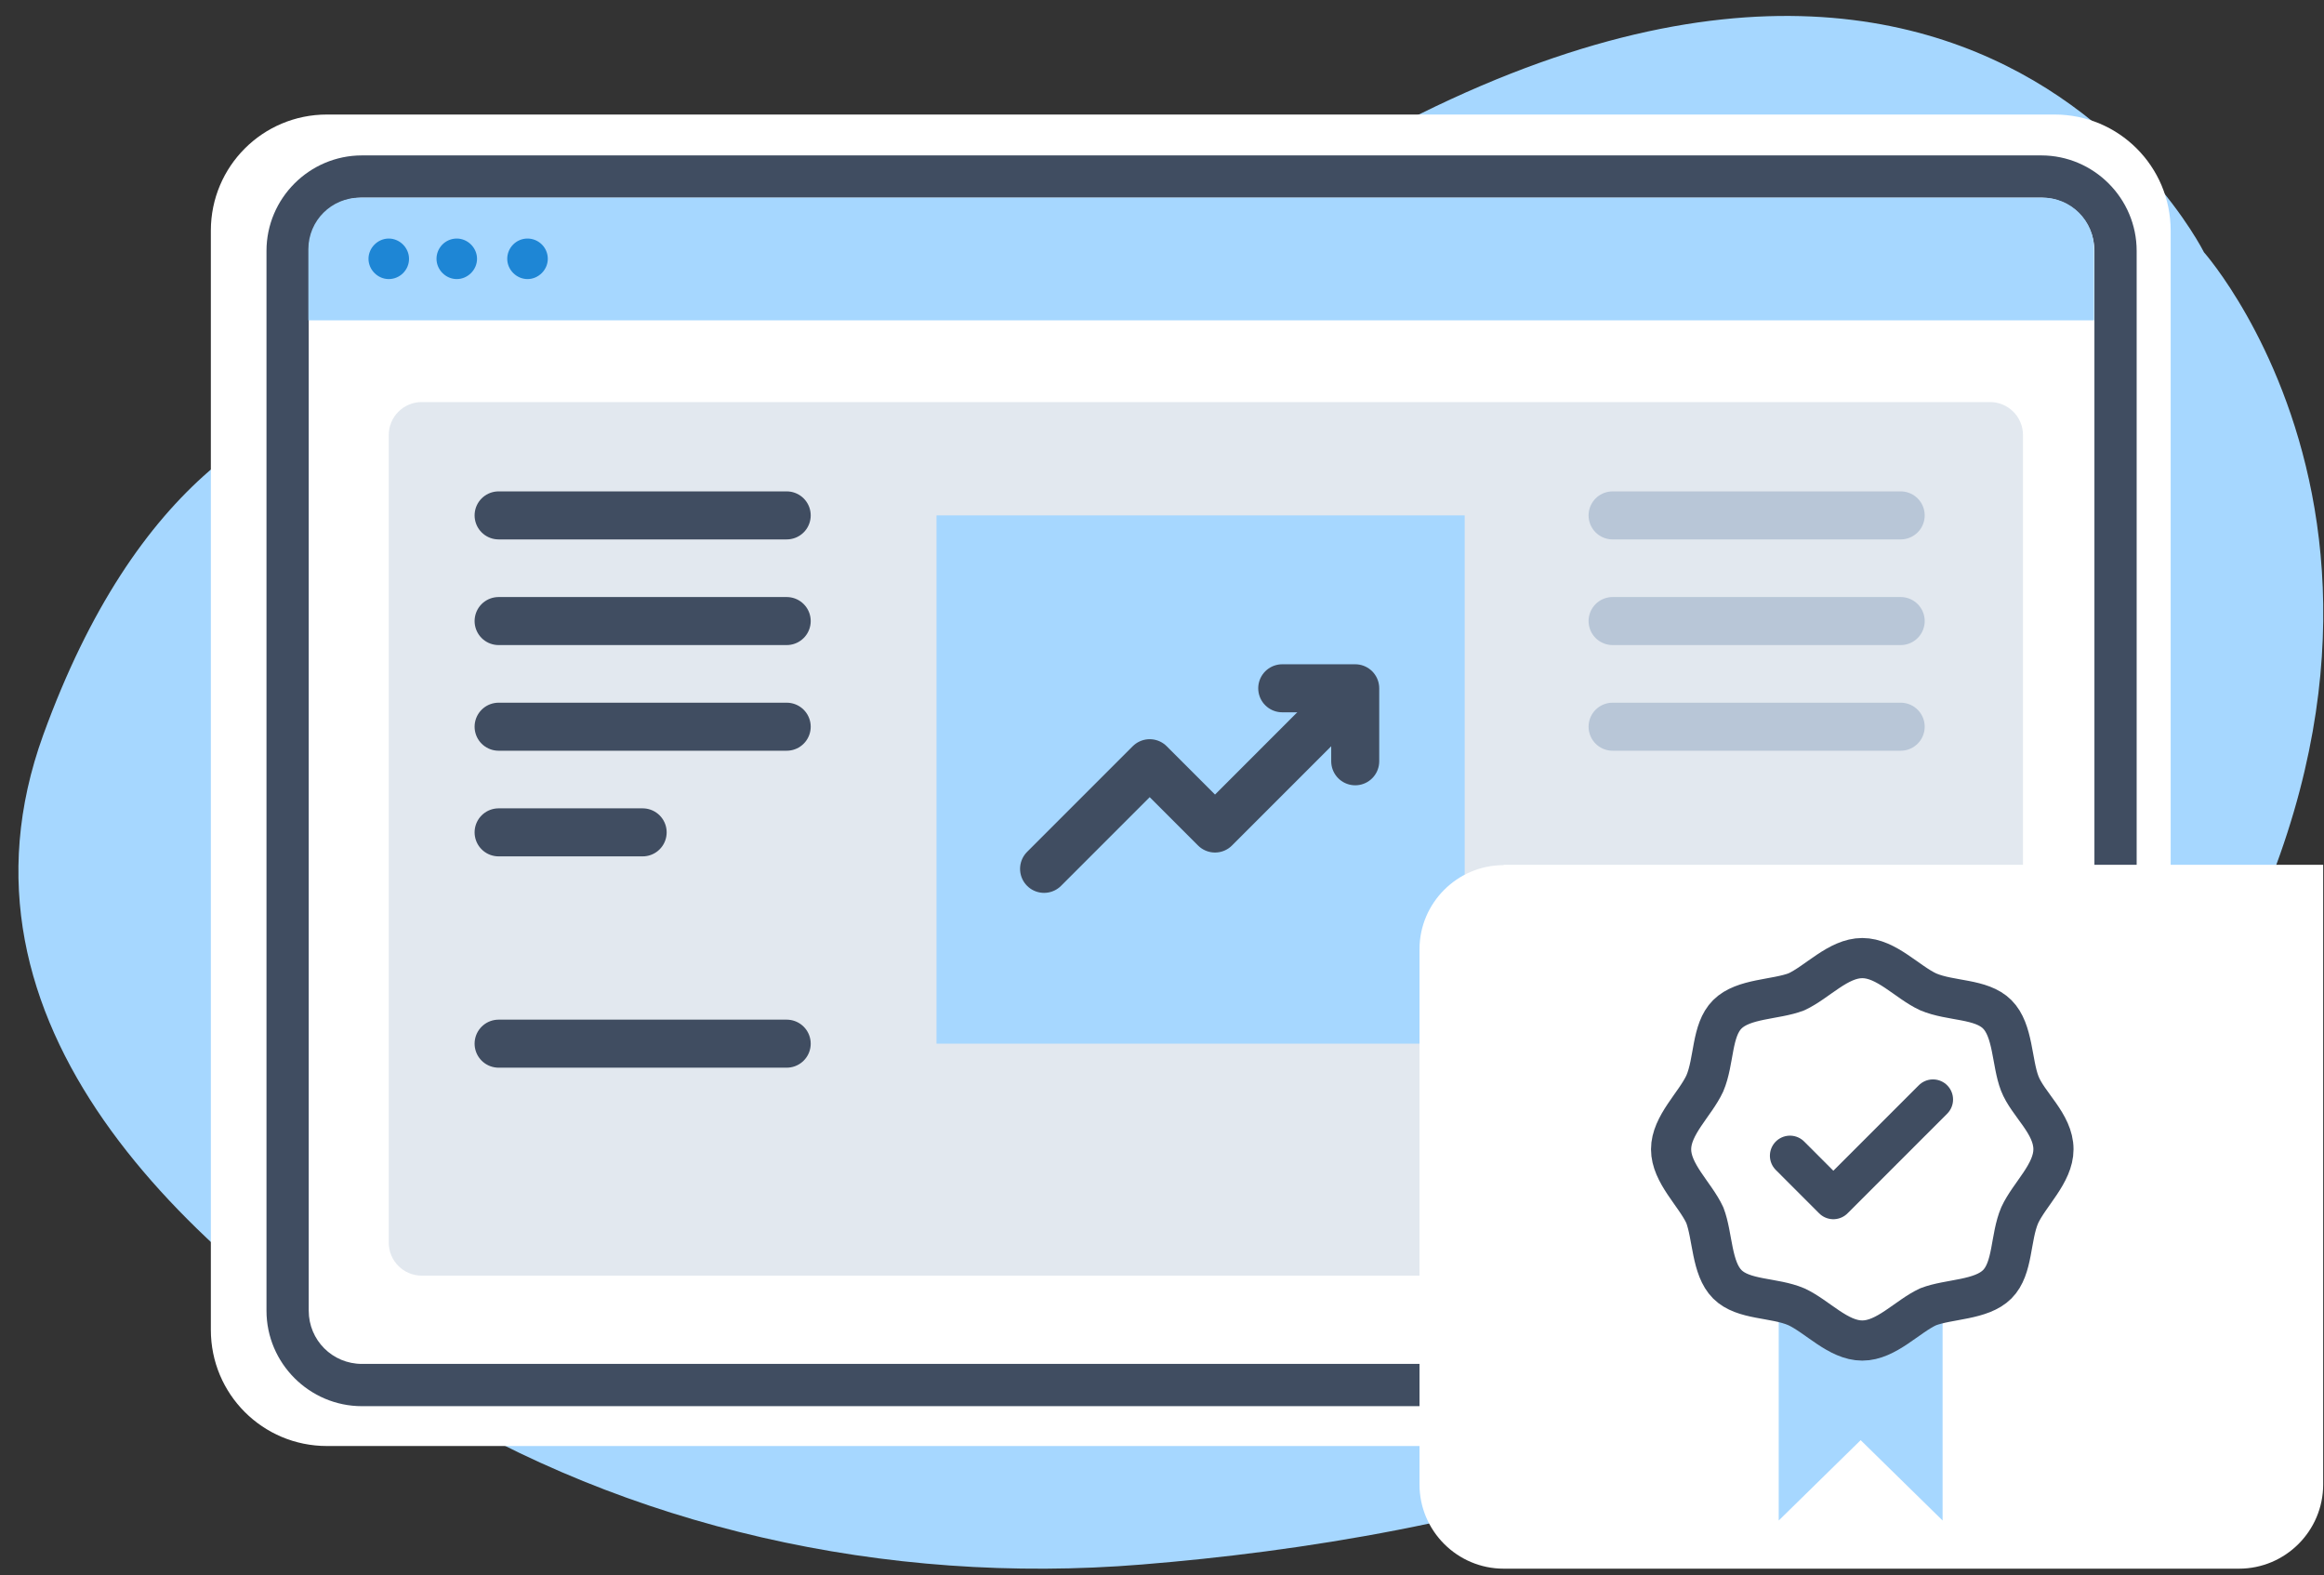 <?xml version="1.0" encoding="UTF-8"?> <svg xmlns="http://www.w3.org/2000/svg" width="121" height="82" viewBox="0 0 121 82" fill="none"><rect x="0" y="0" width="121" height="82" fill="#333333" stroke="none"/><g clip-path="url(#clip0_25_824)"><g clip-path="url(#clip1_25_824)"><g clip-path="url(#clip2_25_824)"><path fill-rule="evenodd" clip-rule="evenodd" d="M31.579 21.878C31.579 21.878 11.872 11.756 2.251 38.258C-3.203 53.297 9.619 65.225 21.743 72.736C32.669 79.496 46.064 82.536 59.44 81.445C76.017 80.104 98.907 75.15 110.889 58.841C131.025 31.445 114.751 13.133 114.751 13.133C114.751 13.133 99.909 -16.606 57.723 16.388C57.723 16.388 45.706 26.259 31.579 21.878Z" fill="#A6D7FF"></path><path fill-rule="evenodd" clip-rule="evenodd" d="M106.972 75.275H17.022C13.678 75.275 10.978 72.575 10.978 69.231V12.006C10.978 8.662 13.678 5.962 17.022 5.962H106.972C110.316 5.962 113.017 8.662 113.017 12.006V69.231C113.017 72.575 110.316 75.275 106.972 75.275Z" fill="white"></path><path d="M106.275 73.201H18.846C16.11 73.201 13.875 70.966 13.875 68.23V13.061C13.875 10.325 16.11 8.09 18.846 8.09H106.275C109.011 8.09 111.246 10.325 111.246 13.061V68.23C111.246 70.966 109.011 73.201 106.275 73.201ZM18.846 10.289C17.308 10.289 16.074 11.523 16.074 13.061V68.23C16.074 69.767 17.308 71.001 18.846 71.001H106.275C107.813 71.001 109.047 69.767 109.047 68.23V13.061C109.047 11.523 107.813 10.289 106.275 10.289H18.846Z" fill="#404D61"></path><path fill-rule="evenodd" clip-rule="evenodd" d="M106.364 10.29H18.739C17.255 10.29 16.056 11.488 16.056 12.972V16.674H109.029V12.972C109.029 11.488 107.831 10.29 106.346 10.29H106.364Z" fill="#A6D7FF"></path><path fill-rule="evenodd" clip-rule="evenodd" d="M21.296 13.473C21.296 14.063 20.813 14.528 20.241 14.528C19.669 14.528 19.186 14.045 19.186 13.473C19.186 12.9 19.669 12.418 20.241 12.418C20.813 12.418 21.296 12.9 21.296 13.473ZM23.782 12.418C23.192 12.418 22.727 12.9 22.727 13.473C22.727 14.045 23.209 14.528 23.782 14.528C24.354 14.528 24.837 14.045 24.837 13.473C24.837 12.9 24.354 12.418 23.782 12.418ZM27.466 12.418C26.875 12.418 26.41 12.9 26.41 13.473C26.41 14.045 26.893 14.528 27.466 14.528C28.038 14.528 28.521 14.045 28.521 13.473C28.521 12.882 28.038 12.418 27.466 12.418Z" fill="#1E86D5"></path><path opacity="0.4" d="M103.61 20.93H21.958C21.01 20.93 20.241 21.698 20.241 22.646V64.689C20.241 65.637 21.01 66.406 21.958 66.406H103.61C104.558 66.406 105.327 65.637 105.327 64.689V22.646C105.327 21.698 104.558 20.93 103.61 20.93Z" fill="#B8C6D7"></path><path fill-rule="evenodd" clip-rule="evenodd" d="M48.76 26.83H76.26V54.33H48.76V26.83Z" fill="#A6D7FF"></path><path d="M25.96 26.83H40.96M25.96 32.33H40.96M25.96 37.83H40.96M25.96 43.33H33.46M25.96 54.33H40.96M54.36 45.23L59.86 39.73L63.26 43.13L69.76 36.63" stroke="#404D61" stroke-width="2.5" stroke-linecap="round" stroke-linejoin="round"></path><path d="M83.96 26.83H98.96M83.96 32.33H98.96M83.96 37.83H98.96M83.96 54.33H98.96" stroke="#B8C6D7" stroke-width="2.5" stroke-linecap="round" stroke-linejoin="round"></path><path d="M66.76 35.83H70.56V39.63" stroke="#404D61" stroke-width="2.5" stroke-linecap="round" stroke-linejoin="round"></path><path d="M78.288 45.018H120.957V77.278C120.957 79.693 118.99 81.66 116.575 81.66H78.288C75.874 81.66 73.907 79.693 73.907 77.278V49.417C73.907 47.003 75.874 45.036 78.288 45.036V45.018Z" fill="white"></path><g clip-path="url(#clip3_25_824)"><path d="M100.306 68.027C99.219 68.529 98.131 69.784 96.876 69.784C95.621 69.784 94.534 68.529 93.447 68.027C93.196 67.944 92.945 67.86 92.61 67.776V79.153L96.876 74.97L101.142 79.153V67.776C100.808 67.86 100.557 67.944 100.306 68.027Z" fill="#A6D7FF"></path><path d="M93.196 60.164L95.454 62.423L100.641 57.236" stroke="#404D61" stroke-width="2.091" stroke-linecap="round" stroke-linejoin="round"></path><path d="M106.914 59.829C106.914 61.084 105.66 62.172 105.158 63.259C104.656 64.43 104.823 66.019 103.987 66.856C103.15 67.692 101.477 67.609 100.39 68.027C99.302 68.529 98.215 69.784 96.96 69.784C95.705 69.784 94.618 68.529 93.53 68.027C92.359 67.525 90.77 67.692 89.933 66.856C89.097 66.019 89.18 64.347 88.762 63.259C88.26 62.172 87.006 61.084 87.006 59.829C87.006 58.575 88.26 57.487 88.762 56.4C89.264 55.229 89.097 53.639 89.933 52.803C90.77 51.966 92.443 52.05 93.53 51.632C94.618 51.13 95.705 49.875 96.96 49.875C98.215 49.875 99.302 51.13 100.39 51.632C101.561 52.134 103.15 51.966 103.987 52.803C104.823 53.639 104.739 55.312 105.158 56.4C105.576 57.487 106.914 58.491 106.914 59.829Z" stroke="#404D61" stroke-width="2.091" stroke-linecap="round" stroke-linejoin="round"></path></g></g></g></g><defs><clipPath id="clip0_25_824"><rect width="120" height="80.83" fill="white" transform="translate(0.96 0.83)"></rect></clipPath><clipPath id="clip1_25_824"><rect width="120" height="80.83" fill="white" transform="translate(0.96 0.83)"></rect></clipPath><clipPath id="clip2_25_824"><rect width="119.993" height="80.83" fill="white" transform="translate(0.963 0.83)"></rect></clipPath><clipPath id="clip3_25_824"><rect width="22" height="30.323" fill="white" transform="translate(85.96 48.83)"></rect></clipPath></defs></svg> 
